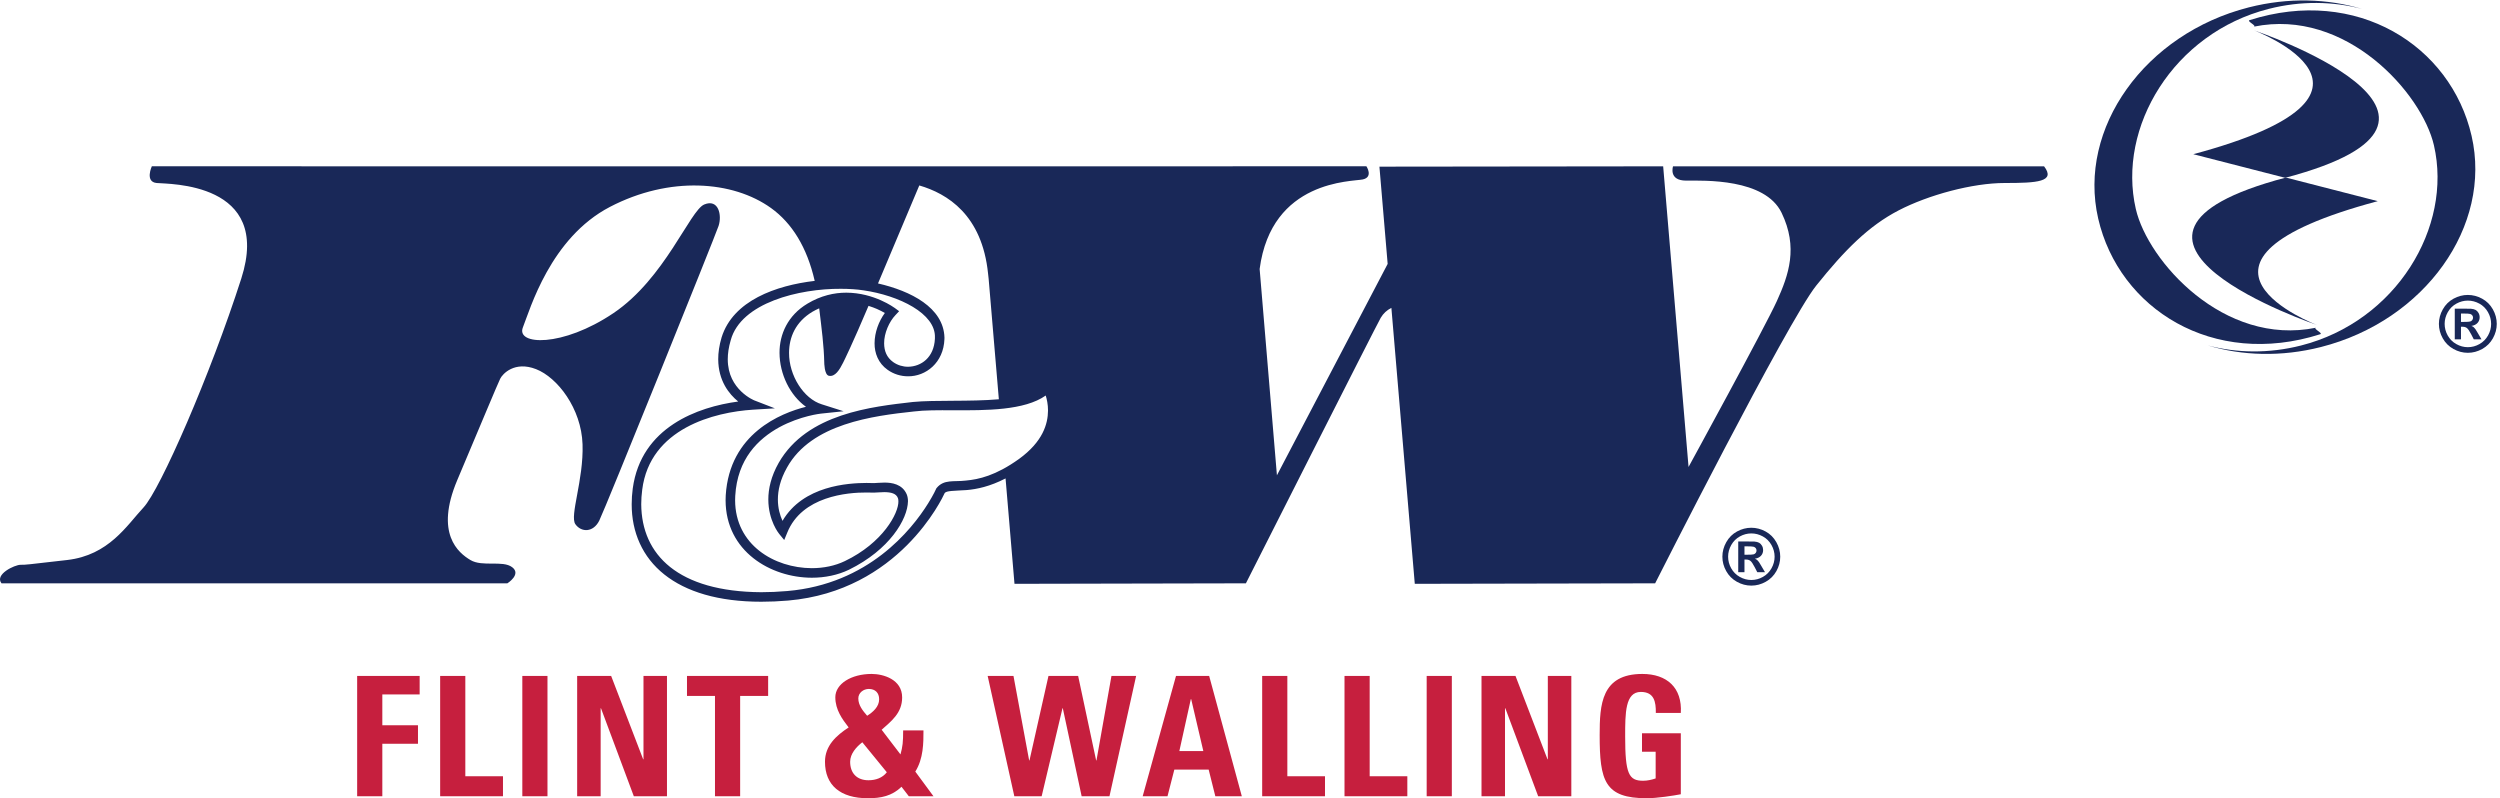 <?xml version="1.0" encoding="UTF-8"?> <svg xmlns="http://www.w3.org/2000/svg" xmlns:xlink="http://www.w3.org/1999/xlink" viewBox="0 0 285 91" xml:space="preserve" style="fill-rule:evenodd;clip-rule:evenodd;stroke-linejoin:round;stroke-miterlimit:1.414;"> <g> <path d="M110.115,54.784c-1.399,0.169 -2.498,-0.172 -3.341,0.85l-0.037,0.048l-0.022,0.051c0,0.002 -0.277,0.638 -0.906,1.647c-1.895,3.043 -6.817,9.205 -16.053,9.997c-1.04,0.091 -2.031,0.134 -2.971,0.134c-9.466,-0.056 -13.65,-4.24 -13.684,-10.038c0,-0.533 0.038,-1.086 0.112,-1.651c0.886,-7.007 8.247,-8.845 12.634,-9.119l2.49,-0.152l-2.327,-0.9c0,0 -0.746,-0.287 -1.515,-1.029c-0.772,-0.747 -1.528,-1.891 -1.53,-3.669c0,-0.64 0.099,-1.362 0.341,-2.182c1.173,-4.274 7.823,-5.877 12.551,-5.848c0.971,0 1.853,0.063 2.568,0.173c4.058,0.585 8.266,2.646 8.156,5.386c0,0.042 0,0.087 -0.002,0.136c-0.104,2.144 -1.566,3.17 -3.059,3.192c-0.602,0 -1.199,-0.178 -1.703,-0.536c-0.74,-0.532 -1.021,-1.269 -1.027,-2.138c-0.009,-1.153 0.581,-2.472 1.289,-3.212l0.42,-0.448l-0.494,-0.364c-0.047,-0.026 -2.337,-1.739 -5.522,-1.748c-1.366,-0.002 -2.895,0.326 -4.43,1.248c-2.247,1.336 -3.198,3.506 -3.189,5.61c0.013,2.427 1.184,4.841 3.016,6.151c-2.879,0.724 -8.713,3.051 -9.148,10.093c-0.012,0.186 -0.016,0.373 -0.016,0.559c0.007,5.845 5.159,8.826 9.826,8.835c1.496,0 2.963,-0.299 4.239,-0.913c4.619,-2.266 6.689,-5.751 6.727,-7.808c-0.002,-0.277 -0.043,-0.538 -0.139,-0.778c-0.505,-1.184 -1.72,-1.353 -2.553,-1.346c-0.515,0 -0.987,0.058 -1.18,0.058c-0.085,0 -0.415,-0.017 -0.859,-0.017c-2.063,0.01 -7.209,0.294 -9.572,4.32c-0.008,-0.013 -0.013,-0.028 -0.02,-0.044c-0.254,-0.56 -0.507,-1.376 -0.507,-2.394c0,-1.017 0.251,-2.241 1.04,-3.639c2.783,-5.013 9.833,-5.892 14.472,-6.392c1.193,-0.152 2.761,-0.146 4.457,-0.137c3.754,0.017 8.146,0.033 10.564,-1.681c0.131,0.416 0.262,1.013 0.262,1.711c-0.011,1.522 -0.583,3.541 -3.303,5.519c-2.672,1.916 -4.612,2.331 -6.055,2.465Zm-5.315,-33.644c3.184,0.93 7.16,3.342 7.84,10.059c0.022,0.216 0.044,0.409 0.067,0.608l1.162,13.709c-3.295,0.29 -7.271,0.065 -9.8,0.31c-4.609,0.534 -12.067,1.287 -15.299,6.94c-0.877,1.547 -1.182,2.974 -1.181,4.172c0.003,2.405 1.192,3.865 1.234,3.92l0.577,0.704l0.347,-0.841c1.671,-4.161 6.88,-4.587 9.03,-4.576c0.429,-0.002 0.707,0.014 0.859,0.014c0.328,-0.002 0.741,-0.056 1.18,-0.056c0.765,0.007 1.349,0.152 1.545,0.674c0.03,0.066 0.057,0.194 0.057,0.362c0.039,1.358 -1.781,4.76 -6.11,6.827c-1.104,0.534 -2.416,0.805 -3.766,0.805c-4.281,-0.021 -8.729,-2.657 -8.739,-7.746c0,-0.161 0.005,-0.327 0.015,-0.498c0.242,-4.221 2.625,-6.498 5.023,-7.821c1.198,-0.652 2.391,-1.042 3.282,-1.27c0.89,-0.226 1.453,-0.279 1.455,-0.283l2.595,-0.271l-2.487,-0.789c-2.059,-0.628 -3.748,-3.272 -3.734,-5.871c0.008,-1.8 0.751,-3.527 2.659,-4.678c0.262,-0.156 0.52,-0.276 0.778,-0.394c0.286,2.375 0.533,4.25 0.576,6.159c0,0 0,1.413 0.52,1.528c0.715,0.159 1.224,-0.68 1.632,-1.496c0.16,-0.321 1.007,-2.024 2.895,-6.472c0.351,0.112 0.683,0.232 0.968,0.357c0.367,0.163 0.667,0.323 0.892,0.455c-0.687,0.942 -1.165,2.196 -1.171,3.455c-0.008,1.115 0.421,2.274 1.486,3.023c0.697,0.497 1.518,0.739 2.333,0.739c2.018,0.019 4.05,-1.541 4.146,-4.242c0.003,-0.063 0.003,-0.117 0.003,-0.174c-0.098,-3.42 -3.841,-5.313 -7.576,-6.17c1.792,-4.247 3.639,-8.634 4.707,-11.172Zm128.225,-2.178l-42.299,0c0,0 -0.544,1.628 1.496,1.628c2.04,0 8.977,-0.272 10.881,3.672c1.904,3.944 0.816,7.072 -0.544,10.065c-1.36,2.992 -10.065,18.906 -10.065,18.906l-2.893,-34.273l-32.347,0.038l0.939,11.087l-12.624,24.1l-1.97,-23.518c1.345,-10.196 10.559,-9.946 11.763,-10.213c1.225,-0.272 0.409,-1.497 0.409,-1.497l-15.234,0l0,0.006l-123.228,-0.006c0,0 -0.816,1.769 0.544,1.905c1.361,0.135 13.194,-0.136 9.657,10.881c-3.536,11.017 -9.248,24.074 -11.153,26.114c-1.904,2.04 -3.944,5.44 -8.705,5.984c-4.76,0.544 -4.624,0.544 -5.304,0.544c-0.68,0 -2.991,1.097 -2.176,2.112l57.669,0c0,0 1.632,-1.023 0.544,-1.839c-1.088,-0.817 -3.4,0 -4.76,-0.817c-1.36,-0.815 -4.08,-2.992 -1.496,-9.113c2.584,-6.12 4.624,-11.017 4.896,-11.561c0.272,-0.544 1.632,-2.04 4.081,-1.087c2.448,0.952 5.168,4.488 5.304,8.568c0.136,4.08 -1.496,8.161 -0.816,9.113c0.68,0.952 2.04,0.952 2.72,-0.408c0.68,-1.359 13.193,-32.371 13.601,-33.595c0.408,-1.224 0,-3.128 -1.632,-2.448c-1.632,0.68 -4.488,8.433 -10.337,12.377c-5.848,3.944 -11.153,3.672 -10.336,1.632c0.815,-2.04 3.127,-10.2 9.928,-13.737c6.801,-3.537 14.009,-2.992 18.362,0.136c2.382,1.712 4.098,4.462 4.976,8.302c-4.405,0.519 -9.303,2.239 -10.613,6.44c-0.272,0.912 -0.388,1.741 -0.386,2.493c0.012,2.455 1.234,3.972 2.278,4.82c-4.588,0.614 -11.065,2.906 -12.021,9.909c-0.081,0.607 -0.121,1.206 -0.121,1.791c-0.007,3.199 1.224,6.034 3.714,8.013c2.487,1.982 6.173,3.111 11.058,3.111c0.973,0 1.994,-0.042 3.066,-0.134c12.622,-1.106 17.568,-11.649 17.848,-12.264c0.222,-0.262 1.017,-0.239 2.513,-0.333c1.147,-0.1 2.627,-0.399 4.422,-1.326l1.018,12.015l26.381,-0.057c0,0 14.962,-29.587 15.369,-30.267c0.308,-0.513 0.694,-0.871 1.216,-1.132l2.667,31.456l27.401,-0.057c0,0 15.097,-29.859 18.362,-33.939c3.264,-4.081 5.983,-6.801 9.384,-8.569c3.4,-1.768 8.433,-3.128 12.105,-3.128c3.673,0 5.849,-0.128 4.488,-1.9Z" style="fill:#192858;fill-rule:nonzero;"></path> <path d="M40.716,90.773l0,-13.716l7.124,0l0,2.108l-4.255,0l0,3.515l4.065,0l0,2.109l-4.065,0l0,5.984l-2.869,0Z" style="fill:#c61f3e;fill-rule:nonzero;"></path> <path d="M50.178,90.773l0,-13.716l2.869,0l0,11.436l4.293,0l0,2.28l-7.162,0Z" style="fill:#c61f3e;fill-rule:nonzero;"></path> <rect x="59.545" y="77.057" width="2.868" height="13.716" style="fill:#c61f3e;fill-rule:nonzero;"></rect> <path d="M65.796,90.773l0,-13.716l3.875,0l3.647,9.498l0.039,0l0,-9.498l2.678,0l0,13.716l-3.78,0l-3.743,-10.03l-0.038,0l0,10.03l-2.678,0Z" style="fill:#c61f3e;fill-rule:nonzero;"></path> <path d="M87.568,77.057l0,2.279l-3.191,0l0,11.437l-2.869,0l0,-11.437l-3.191,0l0,-2.279l9.251,0Z" style="fill:#c61f3e;fill-rule:nonzero;"></path> <path d="M100.223,79.716c0,-0.721 -0.437,-1.177 -1.178,-1.177c-0.608,0 -1.197,0.436 -1.197,1.083c0,0.778 0.513,1.405 1.007,1.975c0.665,-0.418 1.368,-1.026 1.368,-1.881Zm-1.919,4.902c-0.684,0.532 -1.387,1.31 -1.387,2.222c0,1.311 0.779,2.109 2.089,2.109c0.817,0 1.597,-0.266 2.091,-0.911l-2.793,-3.42Zm4.465,5.072c-1.083,1.063 -2.356,1.31 -3.819,1.31c-3.154,0 -4.902,-1.481 -4.902,-4.16c0,-1.824 1.273,-2.982 2.698,-3.913c-0.722,-0.931 -1.52,-2.013 -1.52,-3.438c0,-1.521 1.805,-2.66 4.142,-2.66c1.311,0 3.476,0.608 3.476,2.678c0,1.786 -1.234,2.698 -2.336,3.686l2.146,2.811c0.247,-0.892 0.305,-1.406 0.305,-2.735l2.317,0c0,1.425 0,3.21 -0.931,4.692l2.071,2.812l-2.811,0l-0.836,-1.083Z" style="fill:#c61f3e;fill-rule:nonzero;"></path> <path d="M112.592,77.057l2.945,0l1.786,9.631l0.038,0l2.165,-9.631l3.382,0l2.052,9.631l0.038,0l1.709,-9.631l2.812,0l-3.039,13.716l-3.173,0l-2.147,-10.03l-0.038,0l-2.374,10.03l-3.116,0l-3.04,-13.716Z" style="fill:#c61f3e;fill-rule:nonzero;"></path> <path d="M135.794,79.698l-0.039,0l-1.31,5.926l2.735,0l-1.386,-5.926Zm-5.529,11.075l3.8,-13.716l3.78,0l3.723,13.716l-3.02,0l-0.76,-3.04l-3.913,0l-0.779,3.04l-2.831,0Z" style="fill:#c61f3e;fill-rule:nonzero;"></path> <path d="M143.888,90.773l0,-13.716l2.869,0l0,11.436l4.293,0l0,2.28l-7.162,0Z" style="fill:#c61f3e;fill-rule:nonzero;"></path> <path d="M153.274,90.773l0,-13.716l2.869,0l0,11.436l4.293,0l0,2.28l-7.162,0Z" style="fill:#c61f3e;fill-rule:nonzero;"></path> <rect x="162.641" y="77.057" width="2.868" height="13.716" style="fill:#c61f3e;fill-rule:nonzero;"></rect> <path d="M168.892,90.773l0,-13.716l3.875,0l3.647,9.498l0.038,0l0,-9.498l2.679,0l0,13.716l-3.78,0l-3.743,-10.03l-0.038,0l0,10.03l-2.678,0Z" style="fill:#c61f3e;fill-rule:nonzero;"></path> <path d="M188.764,81.274c0.019,-1.273 -0.19,-2.394 -1.709,-2.394c-1.786,0 -1.786,2.413 -1.786,5.073c0,4.293 0.418,5.053 2.051,5.053c0.475,0 0.988,-0.114 1.425,-0.266l0,-3.039l-1.557,0l0,-2.11l4.425,0l0,6.953c-0.778,0.153 -2.735,0.456 -3.875,0.456c-4.825,0 -5.376,-1.994 -5.376,-7.2c0,-3.457 0.171,-6.971 4.864,-6.971c2.811,0 4.558,1.577 4.387,4.445l-2.849,0Z" style="fill:#c61f3e;fill-rule:nonzero;"></path> <path d="M280.553,36.698l0.289,0c0.41,0 0.665,-0.016 0.764,-0.048c0.098,-0.031 0.177,-0.086 0.234,-0.165c0.058,-0.079 0.087,-0.169 0.087,-0.269c0,-0.098 -0.028,-0.185 -0.084,-0.261c-0.057,-0.076 -0.136,-0.13 -0.239,-0.164c-0.104,-0.032 -0.358,-0.049 -0.762,-0.049l-0.289,0l0,0.956Zm-0.71,1.989l0,-3.501l0.71,0c0.666,0 1.039,0.003 1.119,0.009c0.235,0.02 0.419,0.067 0.55,0.14c0.13,0.073 0.239,0.185 0.327,0.336c0.087,0.151 0.131,0.318 0.131,0.502c0,0.252 -0.082,0.468 -0.247,0.648c-0.165,0.179 -0.398,0.29 -0.696,0.333c0.106,0.04 0.188,0.084 0.246,0.132c0.057,0.047 0.135,0.137 0.236,0.269c0.026,0.034 0.112,0.176 0.259,0.426l0.413,0.706l-0.878,0l-0.293,-0.568c-0.198,-0.382 -0.362,-0.622 -0.491,-0.722c-0.129,-0.099 -0.292,-0.148 -0.491,-0.148l-0.185,0l0,1.438l-0.71,0Zm1.494,-4.418c-0.454,0 -0.889,0.114 -1.305,0.341c-0.417,0.226 -0.744,0.552 -0.984,0.977c-0.239,0.425 -0.359,0.869 -0.359,1.335c0,0.462 0.117,0.903 0.35,1.322c0.235,0.419 0.561,0.746 0.98,0.981c0.419,0.236 0.858,0.353 1.318,0.353c0.462,0 0.901,-0.117 1.319,-0.353c0.418,-0.235 0.744,-0.562 0.98,-0.981c0.235,-0.419 0.352,-0.86 0.352,-1.322c0,-0.466 -0.119,-0.91 -0.359,-1.335c-0.239,-0.425 -0.568,-0.751 -0.985,-0.977c-0.418,-0.227 -0.854,-0.341 -1.307,-0.341Zm-0.005,-0.646c0.566,0 1.109,0.142 1.628,0.425c0.52,0.283 0.928,0.688 1.225,1.216c0.297,0.528 0.445,1.081 0.445,1.658c0,0.574 -0.146,1.121 -0.437,1.642c-0.292,0.521 -0.697,0.928 -1.218,1.219c-0.521,0.291 -1.069,0.437 -1.643,0.437c-0.574,0 -1.121,-0.146 -1.642,-0.437c-0.521,-0.291 -0.927,-0.698 -1.219,-1.219c-0.291,-0.521 -0.437,-1.068 -0.437,-1.642c0,-0.577 0.149,-1.13 0.446,-1.658c0.296,-0.528 0.705,-0.933 1.225,-1.216c0.52,-0.283 1.062,-0.425 1.627,-0.425Z" style="fill:#192858;fill-rule:nonzero;"></path> <path d="M250.035,17.579c25.931,-6.943 6.909,-14.124 6.909,-14.124c0,0 29.532,9.967 3.566,16.815l-10.475,-2.691Z" style="fill:#192858;fill-rule:nonzero;"></path> <path d="M264.154,37.056c0,0 -29.529,-9.967 -3.563,-16.815l10.473,2.691c-25.93,6.943 -6.91,14.124 -6.91,14.124Z" style="fill:#192858;fill-rule:nonzero;"></path> <path d="M264.578,39.563c-4.512,1.145 -8.971,0.998 -12.901,-0.186c3.313,0.879 6.963,0.945 10.633,0.013c10.865,-2.76 17.305,-13.504 15.16,-22.817c-1.365,-5.939 -10.023,-15.683 -20.53,-13.535c0.355,-0.107 -0.85,-0.628 -0.49,-0.741c12.221,-3.893 22.939,2.897 25.309,13.187c2.369,10.288 -5.323,21.07 -17.181,24.079Z" style="fill:#192858;fill-rule:nonzero;"></path> <path d="M256.377,0.837c4.511,-1.145 8.971,-0.998 12.901,0.185c-3.314,-0.877 -6.964,-0.944 -10.634,-0.012c-10.866,2.76 -17.306,13.504 -15.161,22.816c1.369,5.94 10.024,15.683 20.532,13.535c-0.358,0.108 0.849,0.629 0.489,0.742c-12.222,3.894 -22.939,-2.898 -25.31,-13.188c-2.368,-10.288 5.325,-21.069 17.183,-24.078Z" style="fill:#192858;fill-rule:nonzero;"></path> <path d="M198.87,63.239l0.288,0c0.41,0 0.665,-0.016 0.765,-0.048c0.099,-0.031 0.177,-0.087 0.234,-0.165c0.058,-0.079 0.086,-0.169 0.086,-0.27c0,-0.097 -0.028,-0.184 -0.084,-0.26c-0.055,-0.077 -0.135,-0.13 -0.239,-0.164c-0.104,-0.033 -0.357,-0.049 -0.762,-0.049l-0.288,0l0,0.956Zm-0.711,1.989l0,-3.501l0.711,0c0.665,0 1.038,0.003 1.119,0.009c0.236,0.02 0.418,0.066 0.549,0.139c0.131,0.074 0.239,0.186 0.327,0.336c0.088,0.152 0.132,0.319 0.132,0.502c0,0.253 -0.083,0.469 -0.248,0.648c-0.165,0.179 -0.396,0.291 -0.695,0.334c0.106,0.04 0.187,0.084 0.245,0.132c0.058,0.046 0.137,0.136 0.237,0.268c0.026,0.034 0.112,0.177 0.258,0.427l0.414,0.706l-0.879,0l-0.293,-0.568c-0.197,-0.382 -0.361,-0.622 -0.49,-0.722c-0.13,-0.099 -0.293,-0.149 -0.491,-0.149l-0.185,0l0,1.439l-0.711,0Zm1.494,-4.418c-0.453,0 -0.888,0.113 -1.304,0.34c-0.416,0.227 -0.744,0.553 -0.984,0.977c-0.24,0.425 -0.36,0.87 -0.36,1.335c0,0.462 0.117,0.904 0.352,1.323c0.233,0.419 0.56,0.746 0.979,0.981c0.419,0.235 0.858,0.353 1.317,0.353c0.462,0 0.903,-0.118 1.32,-0.353c0.418,-0.235 0.744,-0.562 0.979,-0.981c0.236,-0.419 0.354,-0.861 0.354,-1.323c0,-0.465 -0.12,-0.91 -0.36,-1.335c-0.24,-0.424 -0.568,-0.75 -0.986,-0.977c-0.418,-0.227 -0.853,-0.34 -1.307,-0.34Zm-0.003,-0.646c0.565,0 1.107,0.142 1.626,0.424c0.52,0.284 0.928,0.689 1.225,1.217c0.298,0.527 0.446,1.08 0.446,1.657c0,0.575 -0.145,1.122 -0.437,1.643c-0.291,0.521 -0.697,0.927 -1.218,1.219c-0.521,0.291 -1.069,0.436 -1.642,0.436c-0.575,0 -1.123,-0.145 -1.643,-0.436c-0.522,-0.292 -0.928,-0.698 -1.219,-1.219c-0.292,-0.521 -0.437,-1.068 -0.437,-1.643c0,-0.577 0.148,-1.13 0.446,-1.657c0.297,-0.528 0.705,-0.933 1.225,-1.217c0.519,-0.282 1.061,-0.424 1.628,-0.424Z" style="fill:#192858;fill-rule:nonzero;"></path> </g> </svg> 
